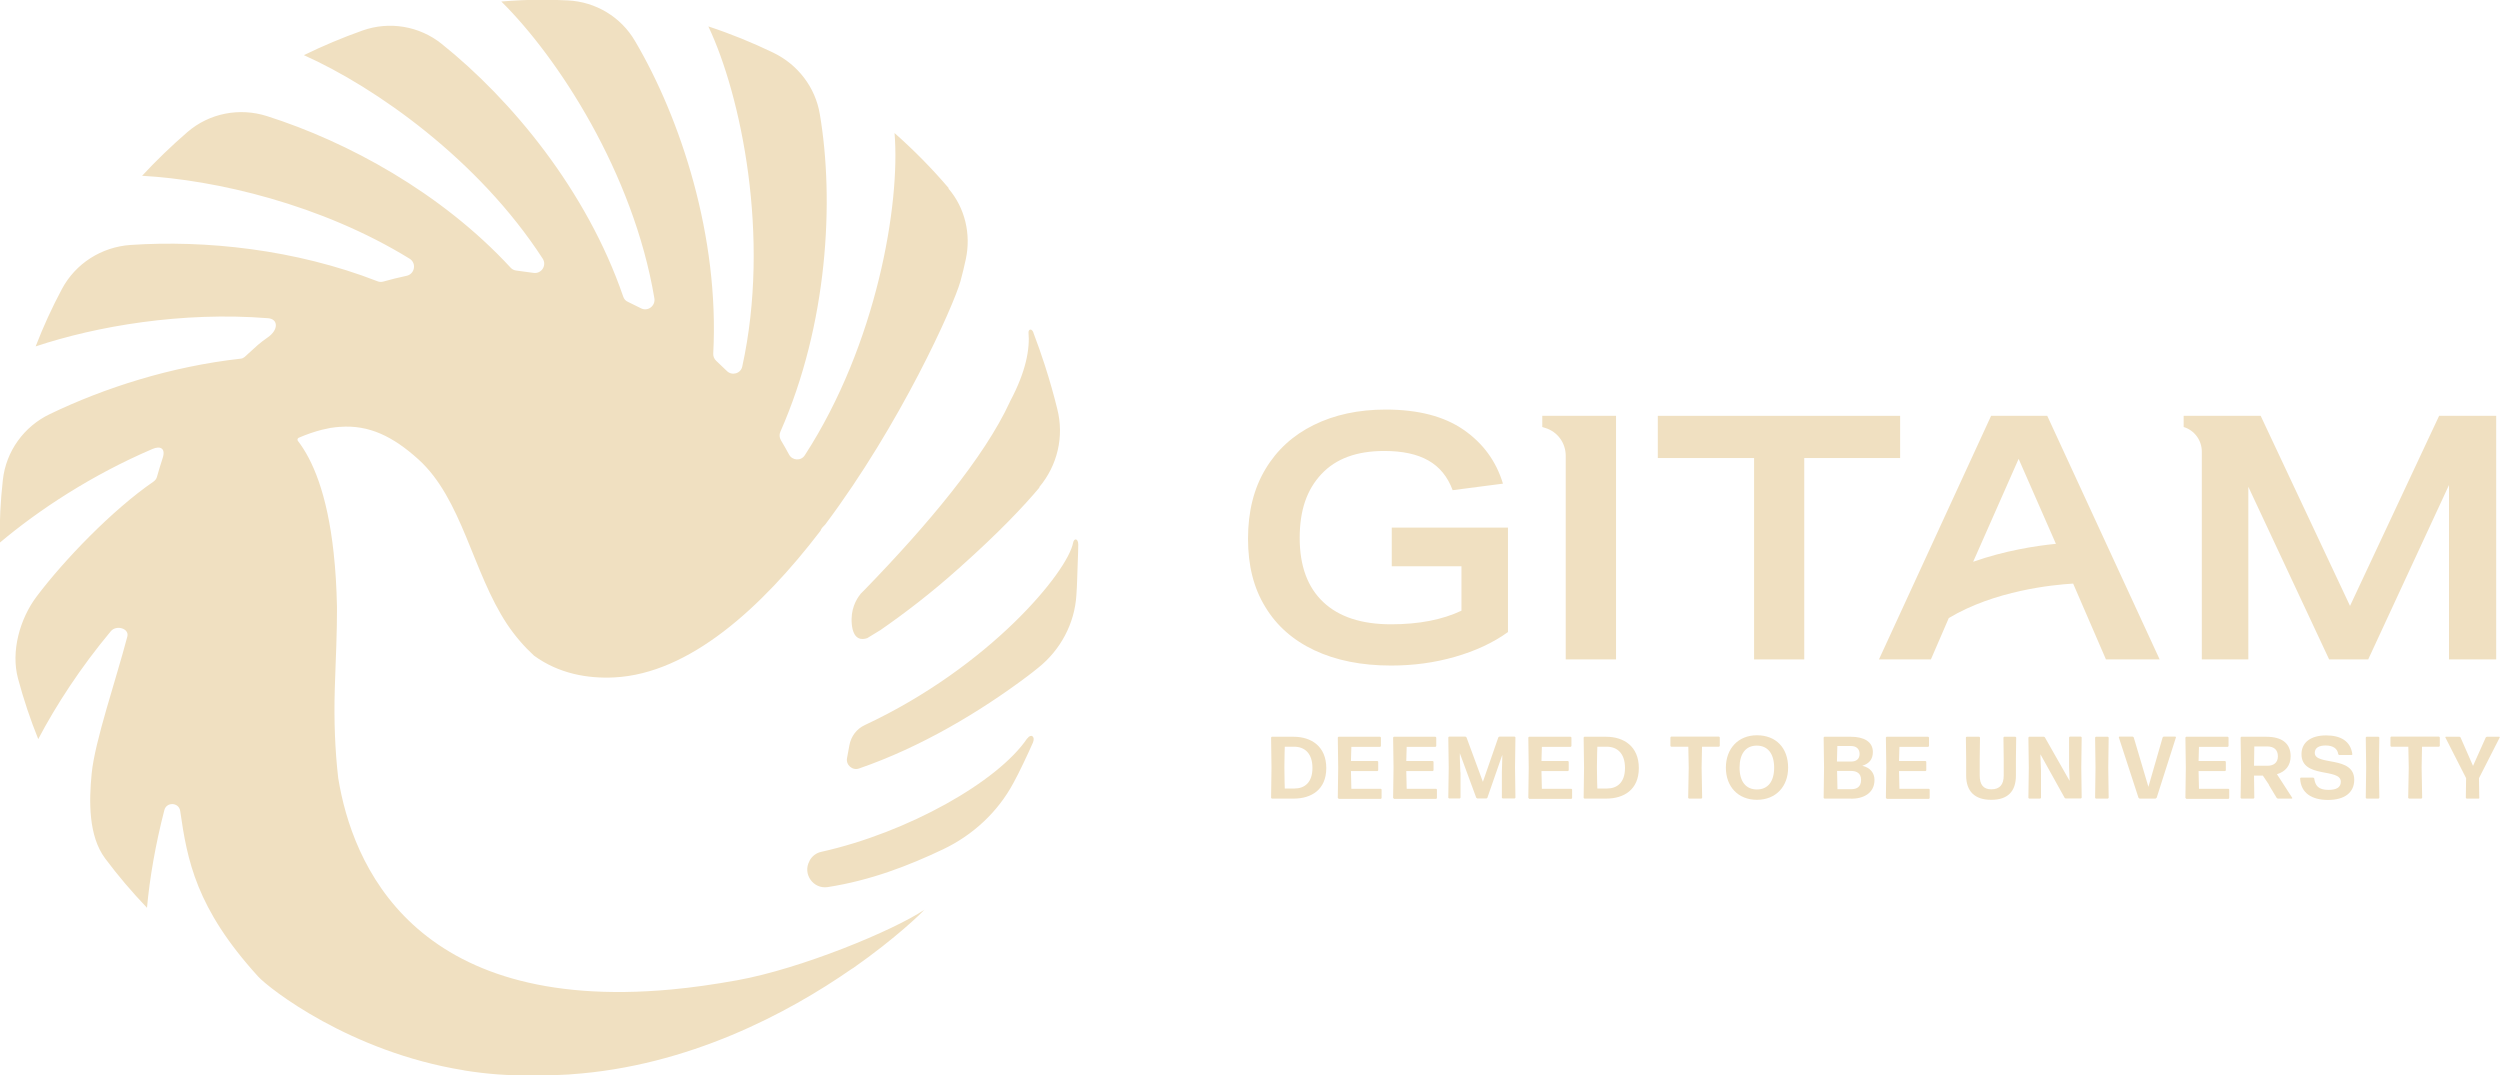 <svg width="186" height="80" viewBox="0 0 186 80" fill="none" xmlns="http://www.w3.org/2000/svg">
<g clip-path="url(#clip0_7263_9798)">
<path d="M103.547 42.132H108.733V45.435C107.3 46.114 105.555 46.448 103.497 46.448C101.308 46.448 99.623 45.901 98.453 44.797C97.282 43.692 96.697 42.102 96.697 40.025C96.697 37.948 97.232 36.429 98.311 35.274C99.391 34.119 100.944 33.552 102.992 33.552C104.344 33.552 105.434 33.785 106.271 34.261C107.108 34.737 107.704 35.467 108.077 36.469L111.82 35.983C111.315 34.312 110.337 32.974 108.884 31.971C107.431 30.969 105.504 30.472 103.093 30.472C101.065 30.472 99.29 30.857 97.746 31.617C96.203 32.377 95.002 33.471 94.145 34.909C93.287 36.338 92.853 38.06 92.853 40.076C92.853 42.092 93.277 43.753 94.135 45.151C94.982 46.559 96.203 47.633 97.797 48.383C99.391 49.132 101.287 49.517 103.497 49.517C105.151 49.517 106.735 49.305 108.248 48.869C109.762 48.433 111.083 47.826 112.193 47.025V39.255H103.547V42.122V42.132Z" fill="#F0E0C1"/>
<path d="M141.369 30.938H123.341V34.078H130.504V49.061H134.236V34.078H141.369V30.938Z" fill="#F0E0C1"/>
<path d="M181.47 30.938L174.842 45.08L168.194 30.938H162.463V31.769C163.27 32.012 163.815 32.761 163.815 33.602V49.061H167.276V36.216L173.288 49.061H176.194L182.206 36.084V49.061H185.717V30.938H181.44H181.47Z" fill="#F0E0C1"/>
<path d="M116.49 30.938H114.745V31.769L114.967 31.84C115.875 32.113 116.49 32.954 116.49 33.906V49.061H120.233V30.938H116.49Z" fill="#F0E0C1"/>
<path d="M152.315 30.938H148.138L139.795 49.061H143.659L144.99 45.982C148.41 43.935 152.708 43.51 154.242 43.419L156.683 49.061H160.678L152.315 30.938ZM146.806 41.788L147.048 41.241L150.186 34.139L152.96 40.461C151.437 40.612 149.157 40.967 146.796 41.798L146.806 41.788Z" fill="#F0E0C1"/>
<path d="M77.338 36.267C76.167 37.665 74.331 39.61 71.446 42.183C71.426 42.204 71.416 42.214 71.395 42.234C71.355 42.275 71.315 42.305 71.264 42.345C69.297 44.108 67.31 45.628 65.453 46.914H65.443C65.13 47.107 64.828 47.299 64.515 47.482C64.515 47.482 64.515 47.482 64.505 47.482C64.142 47.603 63.557 47.633 63.395 46.62C63.385 46.57 63.375 46.519 63.375 46.458C63.264 45.354 63.698 44.594 64.021 44.199C64.021 44.199 64.021 44.199 64.021 44.189C64.122 44.088 64.223 43.987 64.323 43.885L64.334 43.875C69.004 39.063 73.222 34.049 75.138 29.895C75.138 29.895 75.138 29.875 75.148 29.875C75.148 29.875 75.148 29.875 75.148 29.865C76.339 27.636 76.631 25.954 76.52 24.718C76.52 24.718 76.52 24.715 76.52 24.708C76.54 24.485 76.752 24.425 76.883 24.729C76.883 24.729 76.883 24.739 76.883 24.749C77.196 25.569 77.479 26.38 77.731 27.16C78.114 28.345 78.427 29.47 78.659 30.422C79.184 32.468 78.679 34.626 77.317 36.247L77.338 36.267ZM79.839 40.38C79.436 42.528 73.675 49.579 64.344 53.945C63.728 54.228 63.315 54.786 63.194 55.454C63.143 55.768 63.083 56.082 63.022 56.386C62.911 56.903 63.416 57.349 63.91 57.176C68.5 55.596 72.899 52.972 76.47 50.288C76.682 50.126 76.964 49.913 77.257 49.67C78.901 48.353 79.95 46.398 80.082 44.291C80.112 43.885 80.132 43.48 80.142 43.075C80.142 42.72 80.223 41.109 80.223 40.522C80.223 40.046 79.91 40.015 79.839 40.38ZM76.43 54.927C74.261 58.159 67.522 61.948 61.105 63.376C60.722 63.457 60.409 63.7 60.228 64.045C60.228 64.055 60.228 64.065 60.218 64.075C59.703 65.028 60.51 66.162 61.579 66C64.767 65.504 67.602 64.409 70.175 63.184C72.384 62.13 74.24 60.418 75.4 58.25C75.794 57.551 76.53 55.981 76.853 55.242C77.045 54.765 76.682 54.573 76.44 54.938L76.43 54.927ZM70.578 13.99C69.337 12.532 67.986 11.164 66.553 9.898C66.997 15.165 65.231 25.62 59.874 33.876C59.592 34.312 58.946 34.272 58.704 33.816C58.513 33.461 58.311 33.106 58.099 32.752C57.988 32.559 57.968 32.326 58.059 32.124C61.59 24.121 62.084 14.922 60.994 8.49C60.661 6.494 59.36 4.802 57.534 3.921C55.98 3.171 54.366 2.513 52.702 1.966C55.133 7.092 57.342 17.627 55.224 27.271C55.113 27.798 54.447 27.98 54.074 27.596C53.811 27.342 53.549 27.089 53.287 26.846C53.135 26.704 53.055 26.512 53.065 26.309C53.529 17.607 50.654 8.834 47.244 3.05C46.195 1.256 44.318 0.132 42.25 0.031C41.604 0 40.969 -0.02 40.313 -0.02C39.304 -0.02 38.295 0.031 37.297 0.112C41.504 4.265 47.123 12.866 48.686 22.196C48.777 22.763 48.192 23.199 47.688 22.936C47.365 22.773 47.042 22.611 46.719 22.459C46.548 22.389 46.427 22.247 46.366 22.064C43.662 14.183 38.053 7.416 32.858 3.262C31.203 1.935 28.974 1.56 26.976 2.269C25.483 2.796 24.02 3.414 22.608 4.103C27.975 6.504 35.612 11.893 40.374 19.238C40.706 19.744 40.283 20.393 39.688 20.302C39.264 20.241 38.83 20.18 38.406 20.129C38.245 20.109 38.104 20.038 37.993 19.917C32.828 14.325 25.856 10.546 19.874 8.642C17.816 7.983 15.576 8.419 13.942 9.827C12.762 10.85 11.632 11.934 10.572 13.079C16.05 13.383 23.889 15.196 30.477 19.248C31.012 19.582 30.86 20.403 30.235 20.524C29.66 20.646 29.085 20.788 28.51 20.95C28.368 20.991 28.227 20.98 28.096 20.93C21.962 18.539 15.254 17.85 9.705 18.225C7.556 18.377 5.629 19.593 4.61 21.497C3.874 22.875 3.218 24.303 2.653 25.772C7.183 24.263 13.538 23.169 19.945 23.675C20.701 23.736 20.732 24.526 19.945 25.083C19.259 25.569 19.117 25.721 18.451 26.329C18.27 26.491 18.139 26.663 17.917 26.684C12.731 27.261 7.768 28.852 3.712 30.807C1.775 31.729 0.444 33.583 0.212 35.71C0.04 37.24 -0.041 38.8 -0.02 40.38C2.875 37.939 6.83 35.335 11.329 33.41C11.924 33.147 12.338 33.35 12.106 34.069C11.904 34.697 11.864 34.829 11.672 35.497C11.632 35.639 11.531 35.751 11.42 35.832C8.353 37.939 4.751 41.687 2.724 44.382C1.473 46.043 0.797 48.474 1.342 50.49C1.755 52.03 2.26 53.54 2.845 54.988C4.166 52.476 5.992 49.66 8.252 46.955C8.656 46.479 9.634 46.752 9.473 47.36C8.635 50.571 7.052 55.15 6.82 57.551C6.618 59.618 6.577 62.191 7.818 63.862C8.777 65.149 9.826 66.375 10.936 67.54C11.137 65.331 11.561 62.849 12.227 60.276C12.388 59.638 13.316 59.689 13.407 60.337C13.932 63.994 14.578 67.57 19.208 72.656C20.035 73.557 26.038 78.258 34.482 79.625C34.482 79.625 34.542 79.635 34.573 79.646C36.157 79.899 37.811 80.041 39.546 80C39.334 80 39.123 79.98 38.911 79.98C39.264 79.99 39.607 80 39.95 80H40.01C40.515 80 41.009 80 41.493 79.98C41.715 79.97 41.937 79.96 42.159 79.95C42.27 79.95 42.371 79.939 42.462 79.929C51.229 79.332 58.634 75.371 63.335 72.109C63.335 72.109 63.405 72.058 63.446 72.038H63.456C66.714 69.758 68.631 67.854 68.783 67.682C66.452 69.242 59.612 72.068 54.861 72.929C53.125 73.243 51.481 73.476 49.947 73.618C30.719 75.391 26.199 64.217 25.17 57.926C25.17 57.896 25.17 57.875 25.16 57.855C24.928 55.839 24.837 53.641 24.908 51.25C24.928 50.673 24.948 50.065 24.969 49.467C25.009 48.525 25.039 47.563 25.059 46.6C25.059 46.236 25.07 45.881 25.07 45.516C25.07 45.385 25.07 45.253 25.07 45.131C25.039 43.662 24.959 42.356 24.827 41.18C24.827 41.17 24.827 41.16 24.827 41.16C24.343 36.672 23.233 34.19 22.164 32.803C22.104 32.721 22.134 32.61 22.224 32.57C22.83 32.306 23.405 32.114 23.96 31.972C24.182 31.921 24.404 31.871 24.616 31.83C24.626 31.83 24.636 31.83 24.646 31.83C24.858 31.8 25.059 31.769 25.271 31.759H25.302C27.45 31.597 29.236 32.468 31.122 34.17C34.381 37.108 35.158 42.558 37.72 46.428C38.316 47.319 38.992 48.099 39.728 48.778C41.574 50.126 43.733 50.5 45.71 50.399C51.289 50.115 56.656 45.233 61.045 39.489C61.075 39.398 61.125 39.316 61.196 39.235C61.267 39.164 61.327 39.094 61.398 39.023C67.007 31.536 70.931 22.794 71.456 20.93C71.607 20.362 71.749 19.805 71.859 19.268C72.253 17.415 71.799 15.469 70.568 14.031L70.578 13.99Z" fill="#F0E0C1"/>
<path d="M94.629 59.415C94.629 59.415 94.569 59.384 94.569 59.354L94.599 57.115L94.569 54.876C94.569 54.876 94.599 54.815 94.629 54.815H96.243C97.555 54.815 98.675 55.525 98.675 57.145C98.675 58.766 97.545 59.415 96.264 59.415H94.629ZM95.588 58.665H96.314C97.051 58.665 97.646 58.229 97.646 57.135C97.646 56.041 97.061 55.555 96.284 55.555H95.588C95.588 55.555 95.558 56.335 95.558 57.095C95.558 57.855 95.588 58.665 95.588 58.675V58.665Z" fill="#F0E0C1"/>
<path d="M99.593 59.415C99.593 59.415 99.532 59.384 99.532 59.354L99.562 57.115L99.532 54.876C99.532 54.876 99.562 54.815 99.593 54.815H102.68C102.68 54.815 102.74 54.846 102.74 54.876V55.504C102.74 55.504 102.71 55.565 102.68 55.565H100.541L100.511 56.619H102.478C102.478 56.619 102.539 56.649 102.539 56.679V57.307C102.539 57.307 102.508 57.368 102.478 57.368H100.511L100.541 58.685H102.73C102.73 58.685 102.791 58.716 102.791 58.746V59.374C102.791 59.374 102.761 59.435 102.73 59.435H99.583L99.593 59.415Z" fill="#F0E0C1"/>
<path d="M103.709 59.415C103.709 59.415 103.648 59.384 103.648 59.354L103.679 57.115L103.648 54.876C103.648 54.876 103.679 54.815 103.709 54.815H106.796C106.796 54.815 106.857 54.846 106.857 54.876V55.504C106.857 55.504 106.826 55.565 106.796 55.565H104.657L104.627 56.619H106.594C106.594 56.619 106.655 56.649 106.655 56.679V57.307C106.655 57.307 106.625 57.368 106.594 57.368H104.627L104.657 58.685H106.846C106.846 58.685 106.907 58.716 106.907 58.746V59.374C106.907 59.374 106.877 59.435 106.846 59.435H103.699L103.709 59.415Z" fill="#F0E0C1"/>
<path d="M108.662 57.459V59.344C108.662 59.344 108.632 59.404 108.602 59.404H107.815C107.815 59.404 107.754 59.374 107.754 59.344L107.785 57.105L107.754 54.866C107.754 54.866 107.785 54.805 107.815 54.805H109.026C109.026 54.805 109.096 54.836 109.106 54.856L110.327 58.169L111.477 54.856C111.477 54.856 111.527 54.805 111.558 54.805H112.688C112.688 54.805 112.748 54.836 112.748 54.866L112.718 57.105L112.748 59.344C112.748 59.344 112.718 59.404 112.688 59.404H111.8C111.8 59.404 111.739 59.374 111.739 59.344V57.459L111.77 56.375V56.163L110.66 59.354C110.65 59.384 110.609 59.404 110.579 59.404H109.913C109.913 59.404 109.853 59.374 109.833 59.354L108.612 56.041V56.386L108.652 57.459H108.662Z" fill="#F0E0C1"/>
<path d="M113.767 59.415C113.767 59.415 113.707 59.384 113.707 59.354L113.737 57.115L113.707 54.876C113.707 54.876 113.737 54.815 113.767 54.815H116.854C116.854 54.815 116.915 54.846 116.915 54.876V55.504C116.915 55.504 116.884 55.565 116.854 55.565H114.715L114.685 56.619H116.652C116.652 56.619 116.713 56.649 116.713 56.679V57.307C116.713 57.307 116.683 57.368 116.652 57.368H114.685L114.715 58.685H116.905C116.905 58.685 116.965 58.716 116.965 58.746V59.374C116.965 59.374 116.935 59.435 116.905 59.435H113.757L113.767 59.415Z" fill="#F0E0C1"/>
<path d="M117.883 59.415C117.883 59.415 117.823 59.384 117.823 59.354L117.853 57.115L117.823 54.876C117.823 54.876 117.853 54.815 117.883 54.815H119.497C120.809 54.815 121.929 55.525 121.929 57.145C121.929 58.766 120.799 59.415 119.518 59.415H117.883ZM118.842 58.665H119.568C120.304 58.665 120.9 58.229 120.9 57.135C120.9 56.041 120.315 55.555 119.538 55.555H118.842C118.842 55.555 118.811 56.335 118.811 57.095C118.811 57.855 118.842 58.665 118.842 58.675V58.665Z" fill="#F0E0C1"/>
<path d="M125.661 59.414C125.661 59.414 125.601 59.384 125.601 59.354L125.641 57.115L125.611 55.555H124.34C124.34 55.555 124.279 55.524 124.279 55.494V54.866C124.279 54.866 124.31 54.805 124.34 54.805H127.891C127.891 54.805 127.951 54.836 127.951 54.866V55.494C127.951 55.494 127.921 55.555 127.891 55.555H126.63L126.6 57.115L126.64 59.354C126.64 59.354 126.61 59.414 126.579 59.414H125.661Z" fill="#F0E0C1"/>
<path d="M130.716 59.506C129.313 59.506 128.405 58.523 128.405 57.115C128.405 55.707 129.313 54.704 130.716 54.704C132.118 54.704 133.036 55.626 133.036 57.115C133.036 58.523 132.118 59.506 130.716 59.506ZM130.716 58.736C131.543 58.736 131.997 58.128 131.997 57.115C131.997 56.102 131.543 55.474 130.705 55.474C129.868 55.474 129.424 56.092 129.424 57.115C129.424 58.138 129.888 58.736 130.716 58.736Z" fill="#F0E0C1"/>
<path d="M137.747 59.415H135.74C135.74 59.415 135.679 59.384 135.679 59.354L135.709 57.115L135.679 54.876C135.679 54.876 135.709 54.815 135.74 54.815H137.707C138.645 54.815 139.341 55.16 139.341 55.95C139.341 56.507 139.049 56.821 138.554 56.973C139.16 57.115 139.462 57.52 139.462 58.027C139.462 59.03 138.615 59.425 137.737 59.425L137.747 59.415ZM136.678 56.659H137.727C138.111 56.659 138.353 56.467 138.353 56.092C138.353 55.687 138.07 55.504 137.727 55.504H136.698L136.668 56.659H136.678ZM136.698 58.716H137.727C138.141 58.716 138.464 58.554 138.464 58.017C138.464 57.53 138.131 57.358 137.727 57.358H136.678L136.708 58.716H136.698Z" fill="#F0E0C1"/>
<path d="M140.37 59.415C140.37 59.415 140.31 59.384 140.31 59.354L140.34 57.115L140.31 54.876C140.31 54.876 140.34 54.815 140.37 54.815H143.457C143.457 54.815 143.518 54.846 143.518 54.876V55.504C143.518 55.504 143.487 55.565 143.457 55.565H141.318L141.288 56.619H143.255C143.255 56.619 143.316 56.649 143.316 56.679V57.307C143.316 57.307 143.286 57.368 143.255 57.368H141.288L141.318 58.685H143.508C143.508 58.685 143.568 58.716 143.568 58.746V59.374C143.568 59.374 143.538 59.435 143.508 59.435H140.36L140.37 59.415Z" fill="#F0E0C1"/>
<path d="M148.138 59.506C146.917 59.506 146.282 58.868 146.282 57.703V56.457L146.262 54.876C146.262 54.846 146.292 54.815 146.322 54.815H147.25C147.25 54.815 147.311 54.846 147.311 54.876L147.291 56.436V57.703C147.291 58.361 147.553 58.726 148.148 58.726C148.794 58.726 149.076 58.361 149.076 57.703V56.457L149.056 54.876C149.056 54.876 149.086 54.815 149.117 54.815H149.944C149.944 54.815 150.005 54.846 150.005 54.876L149.984 56.457V57.703C149.984 58.878 149.379 59.506 148.158 59.506H148.138Z" fill="#F0E0C1"/>
<path d="M151.851 57.378V59.354C151.851 59.354 151.821 59.414 151.79 59.414H150.973C150.973 59.414 150.913 59.384 150.913 59.354L150.943 57.115L150.913 54.876C150.913 54.876 150.943 54.815 150.973 54.815H152.063C152.063 54.815 152.133 54.836 152.143 54.866L153.979 58.098L153.939 57.064V54.866C153.939 54.866 153.969 54.805 154 54.805H154.817C154.817 54.805 154.877 54.836 154.877 54.866L154.847 57.105L154.877 59.344C154.877 59.344 154.847 59.404 154.817 59.404H153.687C153.687 59.404 153.616 59.384 153.606 59.354L151.81 56.122V56.294L151.851 57.368V57.378Z" fill="#F0E0C1"/>
<path d="M155.937 59.415C155.937 59.415 155.876 59.384 155.876 59.354L155.906 57.115L155.876 54.876C155.876 54.876 155.906 54.815 155.937 54.815H156.824C156.824 54.815 156.885 54.846 156.885 54.876L156.855 57.115L156.885 59.354C156.885 59.354 156.855 59.415 156.824 59.415H155.937Z" fill="#F0E0C1"/>
<path d="M160.446 59.354C160.446 59.354 160.396 59.414 160.365 59.414H159.185C159.185 59.414 159.125 59.384 159.104 59.354L157.642 54.866C157.642 54.866 157.642 54.805 157.682 54.805H158.671C158.671 54.805 158.741 54.836 158.751 54.866L159.841 58.543L160.9 54.866C160.9 54.866 160.951 54.805 160.981 54.805H161.848C161.848 54.805 161.899 54.836 161.889 54.866L160.456 59.354H160.446Z" fill="#F0E0C1"/>
<path d="M162.656 59.415C162.656 59.415 162.595 59.384 162.595 59.354L162.625 57.115L162.595 54.876C162.595 54.876 162.625 54.815 162.656 54.815H165.743C165.743 54.815 165.803 54.846 165.803 54.876V55.504C165.803 55.504 165.773 55.565 165.743 55.565H163.604L163.574 56.619H165.541C165.541 56.619 165.602 56.649 165.602 56.679V57.307C165.602 57.307 165.571 57.368 165.541 57.368H163.574L163.604 58.685H165.793C165.793 58.685 165.854 58.716 165.854 58.746V59.374C165.854 59.374 165.824 59.435 165.793 59.435H162.656V59.415Z" fill="#F0E0C1"/>
<path d="M168.81 58.381L168.356 57.703H167.7L167.72 59.354C167.72 59.354 167.69 59.415 167.66 59.415H166.762C166.762 59.415 166.701 59.384 166.701 59.354L166.731 57.115L166.701 54.876C166.701 54.876 166.731 54.815 166.762 54.815H168.618C169.768 54.815 170.424 55.302 170.424 56.264C170.424 56.943 170.051 57.409 169.405 57.601L170.545 59.364C170.545 59.364 170.545 59.415 170.515 59.415H169.475C169.475 59.415 169.405 59.394 169.385 59.364L168.8 58.392L168.81 58.381ZM168.668 55.535H167.72L167.7 56.973H168.699C169.122 56.973 169.475 56.771 169.475 56.274C169.475 55.778 169.183 55.535 168.668 55.535Z" fill="#F0E0C1"/>
<path d="M173.208 59.516C172.008 59.516 171.18 59.01 171.13 57.916C171.13 57.885 171.16 57.855 171.19 57.855H172.108C172.108 57.855 172.169 57.885 172.179 57.916C172.25 58.432 172.472 58.767 173.228 58.767C173.823 58.767 174.156 58.594 174.156 58.159C174.156 57.115 171.231 57.946 171.231 56.112C171.231 55.251 171.897 54.714 173.067 54.714C174.136 54.714 174.883 55.13 175.014 56.112C175.014 56.143 174.994 56.173 174.963 56.173H174.035C174.035 56.173 173.975 56.143 173.965 56.112C173.914 55.697 173.581 55.464 173.026 55.464C172.552 55.464 172.219 55.626 172.219 56.011C172.219 56.994 175.155 56.193 175.155 58.017C175.155 58.989 174.409 59.516 173.208 59.516Z" fill="#F0E0C1"/>
<path d="M176.073 59.415C176.073 59.415 176.013 59.384 176.013 59.354L176.043 57.115L176.013 54.876C176.013 54.876 176.043 54.815 176.073 54.815H176.961C176.961 54.815 177.022 54.846 177.022 54.876L176.991 57.115L177.022 59.354C177.022 59.354 176.991 59.415 176.961 59.415H176.073Z" fill="#F0E0C1"/>
<path d="M179.231 59.414C179.231 59.414 179.17 59.384 179.17 59.354L179.211 57.115L179.18 55.555H177.909C177.909 55.555 177.849 55.524 177.849 55.494V54.866C177.849 54.866 177.879 54.805 177.909 54.805H181.46C181.46 54.805 181.521 54.836 181.521 54.866V55.494C181.521 55.494 181.491 55.555 181.46 55.555H180.199L180.169 57.115L180.209 59.354C180.209 59.354 180.179 59.414 180.149 59.414H179.221H179.231Z" fill="#F0E0C1"/>
<path d="M184.477 59.354C184.477 59.354 184.447 59.415 184.416 59.415H183.518C183.518 59.415 183.458 59.384 183.458 59.354L183.478 57.895L181.935 54.866C181.935 54.866 181.935 54.815 181.965 54.815H182.984C182.984 54.815 183.054 54.836 183.064 54.866L183.993 56.983L184.941 54.866C184.941 54.866 184.991 54.815 185.022 54.815H185.95C185.95 54.815 186 54.846 185.98 54.866L184.437 57.895L184.457 59.354H184.477Z" fill="#F0E0C1"/>
</g>
<defs>
<clipPath id="clip0_7263_9798">
<rect width="186" height="80" fill="white"/>
</clipPath>
</defs>
</svg>
